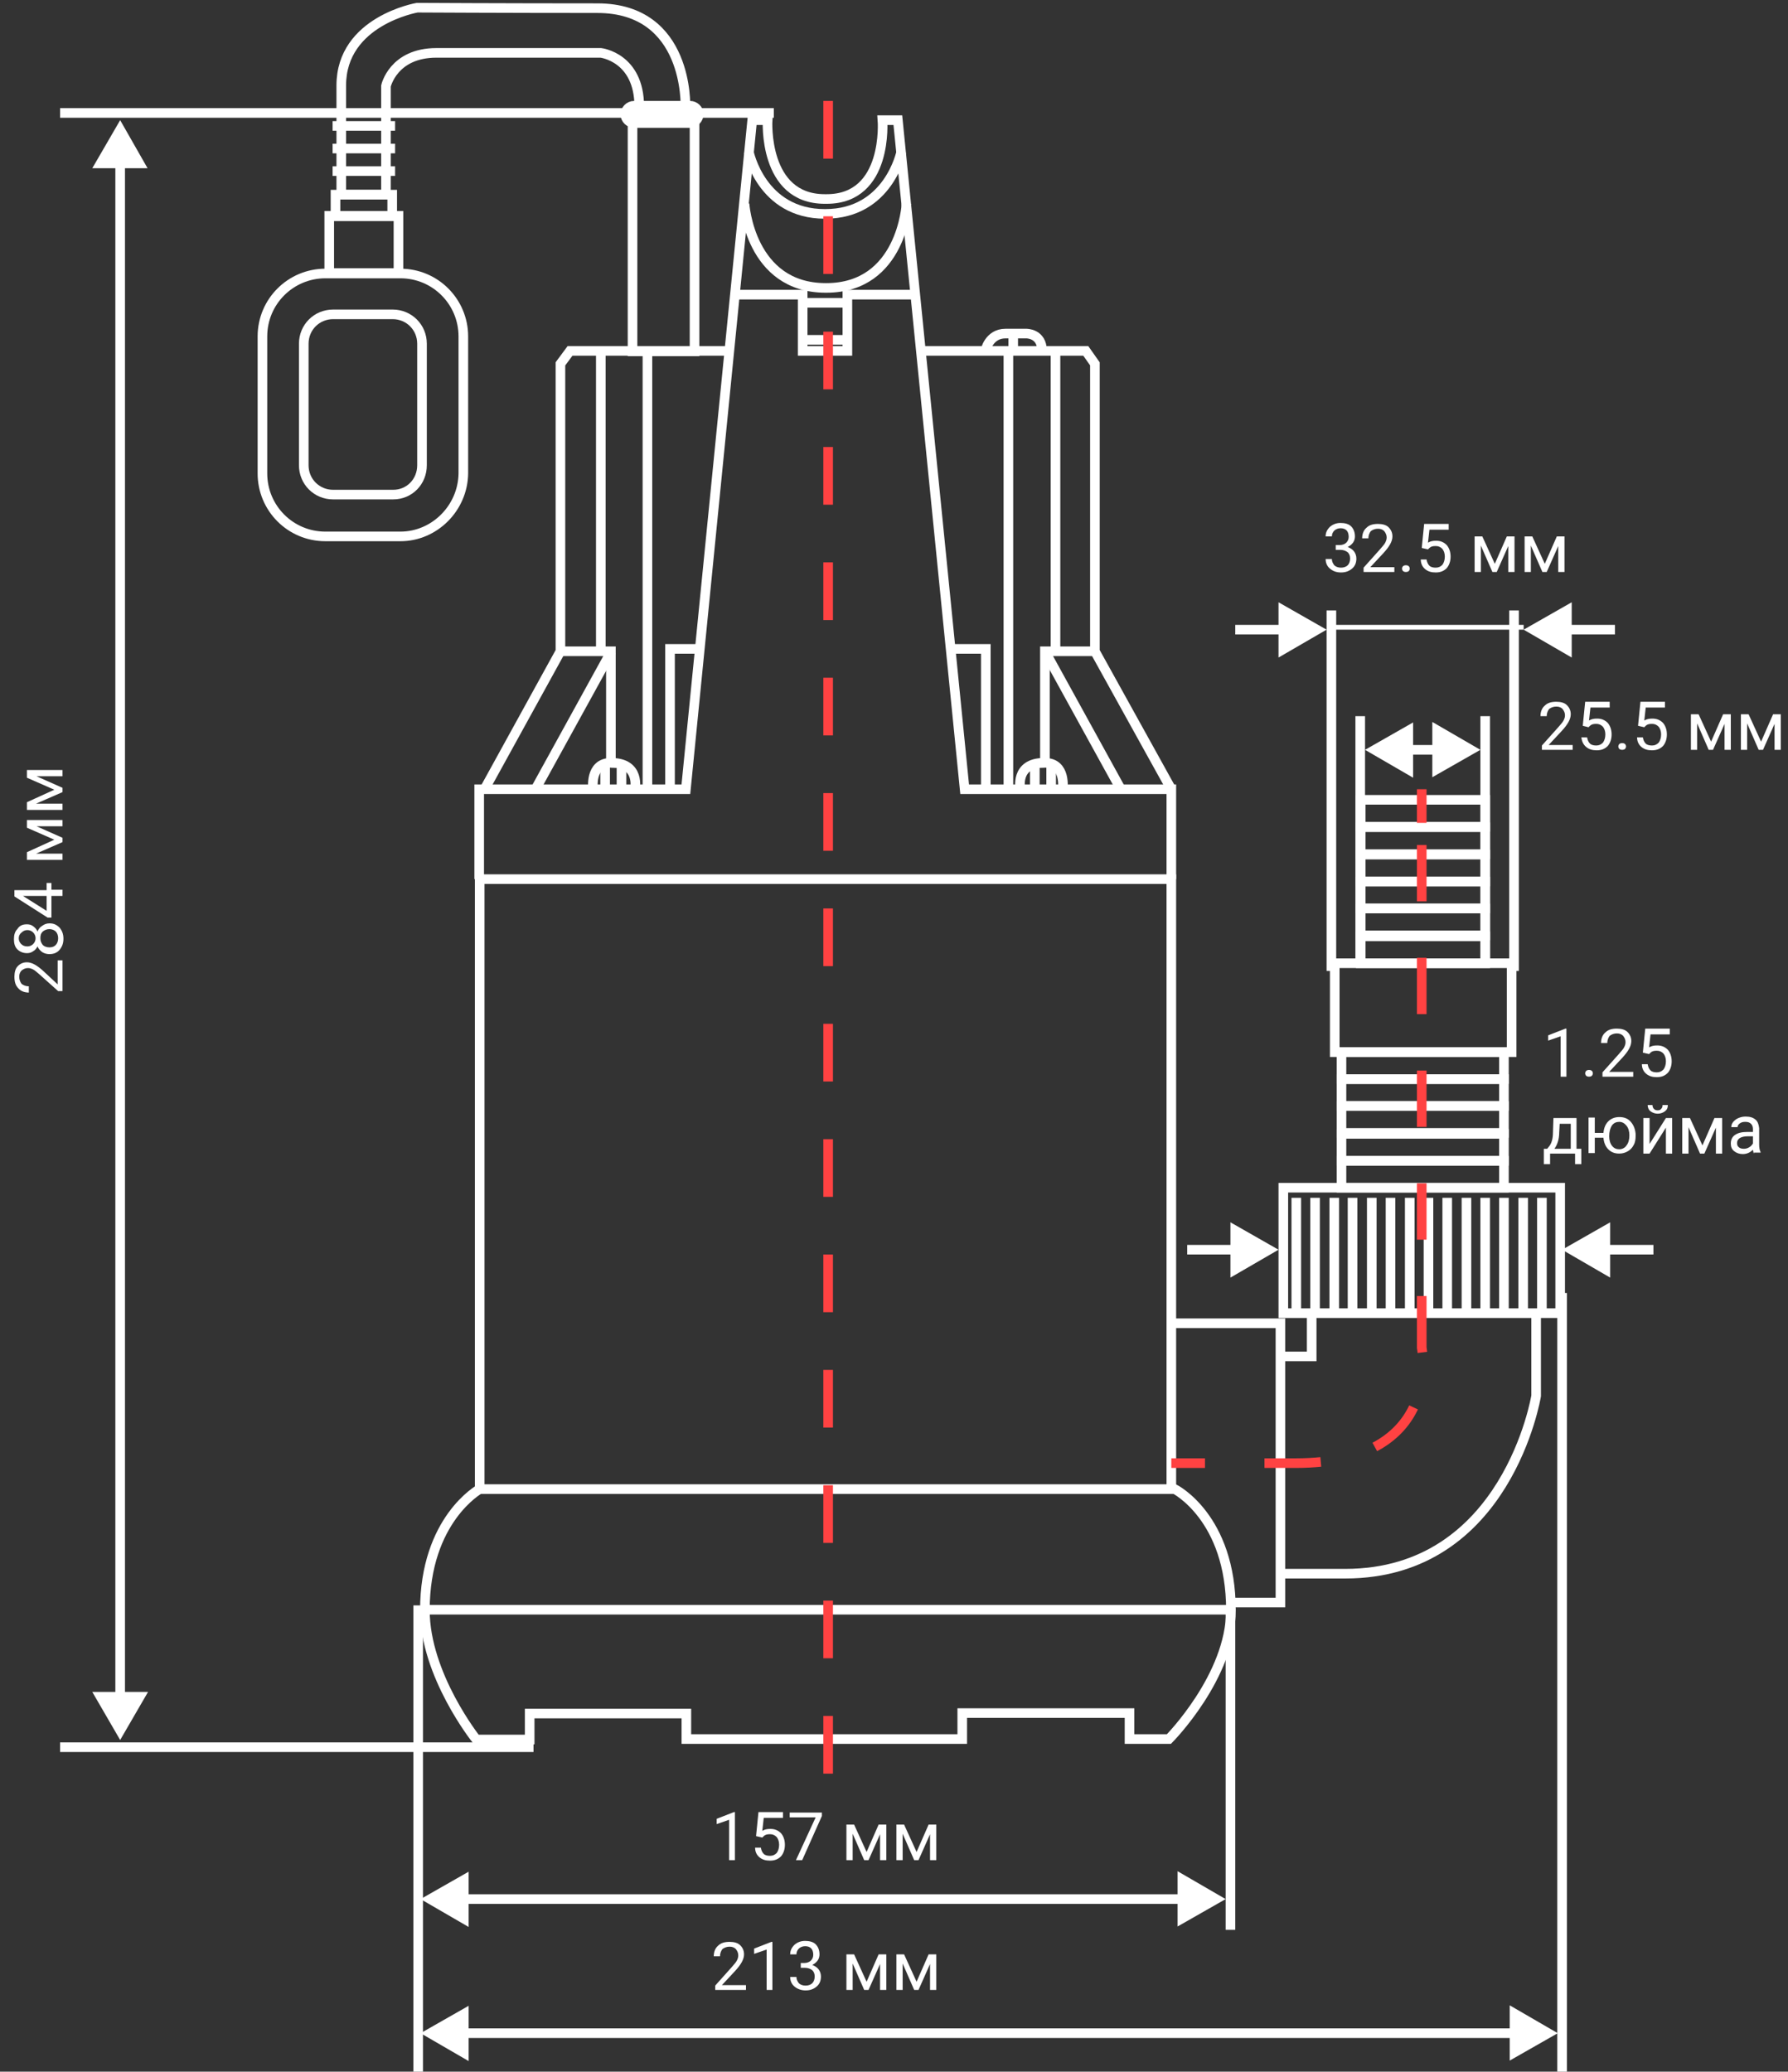 <svg width="372" height="431" viewBox="0 0 372 431" fill="none" xmlns="http://www.w3.org/2000/svg">
<rect x="0" y="0" width="372" height="431" fill="#333333" stroke="none"/>
<path d="M110.2 361.9H99.1C99.1 361.9 88.4 348.5 88.4 335C88.4 316.1 99.8 309.8 99.8 309.8H244.4C244.4 309.8 256.1 315.7 256.1 335C256.1 348.8 243.2 361.8 243.2 361.8H235V356.4H200.2V361.8H142.8V356.5H110.2V361.9Z" stroke="white" stroke-width="2" stroke-miterlimit="10"/>
<path d="M88.4 334.9H256.1" stroke="white" stroke-width="2" stroke-miterlimit="10"/>
<path d="M99.8 309.8V182.9H243.7V309.8" stroke="white" stroke-width="2" stroke-miterlimit="10"/>
<path d="M243.7 182.9V164.2H200.7L186.8 25H183.6C183.6 25 184.9 41.4 172 41.4H171.6C158.7 41.4 159.7 25 159.7 25H156.5L142.7 164.2H99.7V182.9" stroke="white" stroke-width="2" stroke-miterlimit="10"/>
<path d="M190.4 61.3H176.3V73H171.9H171.7H167V61.3H153" stroke="white" stroke-width="2" stroke-miterlimit="10"/>
<path d="M188.6 42.4C188.6 42.4 187.7 59.9 171.9 59.9H171.8C156 59.9 154.9 42.4 154.9 42.4" stroke="white" stroke-width="2" stroke-miterlimit="10"/>
<path d="M187.5 31.6C187.5 31.6 184.9 44.5 171.7 44.5H171.6C158.4 44.5 155.8 31.6 155.8 31.6" stroke="white" stroke-width="2" stroke-miterlimit="10"/>
<path d="M167 63H176.4" stroke="white" stroke-width="2" stroke-miterlimit="10"/>
<path d="M167 70.7H176.4" stroke="white" stroke-width="2" stroke-miterlimit="10"/>
<path d="M100.8 164.2L116.6 135.5V75.7L118.6 73H151.7" stroke="white" stroke-width="2" stroke-miterlimit="10"/>
<path d="M111.4 164.2L127.2 135.5" stroke="white" stroke-width="2" stroke-miterlimit="10"/>
<path d="M125 135.5V73" stroke="white" stroke-width="2" stroke-miterlimit="10"/>
<path d="M134.7 164.2V73" stroke="white" stroke-width="2" stroke-miterlimit="10"/>
<path d="M145.6 135H139.4V164.4" stroke="white" stroke-width="2" stroke-miterlimit="10"/>
<path d="M123.4 164.2C123.4 164.2 122.6 158.7 127.1 158.7V135.5H116.7" stroke="white" stroke-width="2" stroke-miterlimit="10"/>
<path d="M132.1 164.2C132.1 164.2 133.3 158.7 127.2 158.7" stroke="white" stroke-width="2" stroke-miterlimit="10"/>
<path d="M125.9 158.8V164.2" stroke="white" stroke-width="2" stroke-miterlimit="10"/>
<path d="M129.3 158.8V164.2" stroke="white" stroke-width="2" stroke-miterlimit="10"/>
<path d="M243.7 164.2L227.8 135.5V75.7L225.9 73H191.6" stroke="white" stroke-width="2" stroke-miterlimit="10"/>
<path d="M233.2 164.2L217.4 135.5" stroke="white" stroke-width="2" stroke-miterlimit="10"/>
<path d="M219.6 135.5V73" stroke="white" stroke-width="2" stroke-miterlimit="10"/>
<path d="M209.8 164.2V73" stroke="white" stroke-width="2" stroke-miterlimit="10"/>
<path d="M197.8 135H205.1V164.4" stroke="white" stroke-width="2" stroke-miterlimit="10"/>
<path d="M221.1 164.2C221.1 164.2 221.9 158.7 217.4 158.7V135.5H227.8" stroke="white" stroke-width="2" stroke-miterlimit="10"/>
<path d="M212.3 164.2C212.3 164.2 211.1 158.7 217.2 158.7" stroke="white" stroke-width="2" stroke-miterlimit="10"/>
<path d="M218.7 158.8V164.2" stroke="white" stroke-width="2" stroke-miterlimit="10"/>
<path d="M215.3 158.8V164.2" stroke="white" stroke-width="2" stroke-miterlimit="10"/>
<path d="M205 73C205 73 205.7 69.4 209.2 69.4C212.7 69.4 213.5 69.4 213.5 69.4C213.5 69.4 216.8 69.3 216.8 73" stroke="white" stroke-width="2" stroke-miterlimit="10"/>
<path d="M210.8 73V69.5" stroke="white" stroke-width="2" stroke-miterlimit="10"/>
<path d="M144.5 25H131.6V73.1H144.5V25Z" stroke="white" stroke-width="2" stroke-miterlimit="10"/>
<path d="M143.6 25.6H131.9C131 25.6 130.1 24.8 130.1 23.8C130.1 22.9 130.9 22 131.9 22H143.6C144.5 22 145.4 22.8 145.4 23.8C145.3 24.8 144.5 25.6 143.6 25.6Z" stroke="white" stroke-width="2" stroke-miterlimit="10"/>
<path d="M80.3 40.5V17.9C80.3 17.9 81.8 11 90.8 11C99.8 11 125 11 125 11C125 11 133 11.9 133 22.2H142.6C142.6 22.2 143.4 1.7 124.3 1.7C105.2 1.7 86.8 1.6 86.8 1.6C86.8 1.6 71 4.3 71 17.8C71 31.3 71 40.5 71 40.5H80.3Z" stroke="white" stroke-width="2" stroke-miterlimit="10"/>
<path d="M69.2 26.2H82.2" stroke="white" stroke-width="2" stroke-miterlimit="10"/>
<path d="M69.2 30.9H82.2" stroke="white" stroke-width="2" stroke-miterlimit="10"/>
<path d="M69.2 35.6H82.2" stroke="white" stroke-width="2" stroke-miterlimit="10"/>
<path d="M82.9 44.9H68.5V56.8H82.9V44.9Z" stroke="white" stroke-width="2" stroke-miterlimit="10"/>
<path d="M81.6 40.5H69.8V45H81.6V40.5Z" stroke="white" stroke-width="2" stroke-miterlimit="10"/>
<path d="M83.3 111.6H67.7C60.4 111.6 54.6 105.7 54.6 98.5V70C54.6 62.7 60.5 56.9 67.7 56.9H83.3C90.6 56.9 96.4 62.8 96.4 70V98.5C96.3 105.7 90.4 111.6 83.3 111.6Z" stroke="white" stroke-width="2" stroke-miterlimit="10"/>
<path d="M81.8 102.9H69.3C65.9 102.9 63.2 100.2 63.2 96.8V71.5C63.2 68.1 65.9 65.4 69.3 65.4H81.7C85.1 65.4 87.8 68.1 87.8 71.5V96.8C87.8 100.2 85.2 102.9 81.8 102.9Z" stroke="white" stroke-width="2" stroke-miterlimit="10"/>
<path d="M243.7 275.3H266.4V281.5V333.4H256.1" stroke="white" stroke-width="2" stroke-miterlimit="10"/>
<path d="M272.9 273.2V282.2H266.5" stroke="white" stroke-width="2" stroke-miterlimit="10"/>
<path d="M319.6 273.2V290.4C319.6 290.4 313.6 327.4 279.9 327.4H266.4" stroke="white" stroke-width="2" stroke-miterlimit="10"/>
<path d="M324.6 247.1H267V273.2H324.6V247.1Z" stroke="white" stroke-width="2" stroke-miterlimit="10"/>
<path d="M269.7 249.2V273.2" stroke="white" stroke-width="2" stroke-miterlimit="10"/>
<path d="M273.6 249.2V273.2" stroke="white" stroke-width="2" stroke-miterlimit="10"/>
<path d="M277.6 249.2V273.2" stroke="white" stroke-width="2" stroke-miterlimit="10"/>
<path d="M281.4 249.2V273.2" stroke="white" stroke-width="2" stroke-miterlimit="10"/>
<path d="M285.4 249.2V273.2" stroke="white" stroke-width="2" stroke-miterlimit="10"/>
<path d="M289.3 249.2V273.2" stroke="white" stroke-width="2" stroke-miterlimit="10"/>
<path d="M293.3 249.2V273.2" stroke="white" stroke-width="2" stroke-miterlimit="10"/>
<path d="M297.2 249.2V273.2" stroke="white" stroke-width="2" stroke-miterlimit="10"/>
<path d="M301.1 249.2V273.2" stroke="white" stroke-width="2" stroke-miterlimit="10"/>
<path d="M305.1 249.2V273.2" stroke="white" stroke-width="2" stroke-miterlimit="10"/>
<path d="M309 249.2V273.2" stroke="white" stroke-width="2" stroke-miterlimit="10"/>
<path d="M312.9 249.2V273.2" stroke="white" stroke-width="2" stroke-miterlimit="10"/>
<path d="M316.9 249.2V273.2" stroke="white" stroke-width="2" stroke-miterlimit="10"/>
<path d="M320.8 249.2V273.2" stroke="white" stroke-width="2" stroke-miterlimit="10"/>
<path d="M312.9 241.5H279.1V247.1H312.9V241.5Z" stroke="white" stroke-width="2" stroke-miterlimit="10"/>
<path d="M312.9 235.9H279.1V241.5H312.9V235.9Z" stroke="white" stroke-width="2" stroke-miterlimit="10"/>
<path d="M312.9 230.1H279.1V235.7H312.9V230.1Z" stroke="white" stroke-width="2" stroke-miterlimit="10"/>
<path d="M312.9 224.5H279.1V230.1H312.9V224.5Z" stroke="white" stroke-width="2" stroke-miterlimit="10"/>
<path d="M312.9 218.9H279.1V224.5H312.9V218.9Z" stroke="white" stroke-width="2" stroke-miterlimit="10"/>
<path d="M309 194.8H283.1V200.4H309V194.8Z" stroke="white" stroke-width="2" stroke-miterlimit="10"/>
<path d="M309 189H283.1V194.6H309V189Z" stroke="white" stroke-width="2" stroke-miterlimit="10"/>
<path d="M309 183.4H283.1V189H309V183.4Z" stroke="white" stroke-width="2" stroke-miterlimit="10"/>
<path d="M309 177.8H283.1V183.4H309V177.8Z" stroke="white" stroke-width="2" stroke-miterlimit="10"/>
<path d="M309 172.1H283.1V177.7H309V172.1Z" stroke="white" stroke-width="2" stroke-miterlimit="10"/>
<path d="M309 166.4H283.1V172H309V166.4Z" stroke="white" stroke-width="2" stroke-miterlimit="10"/>
<path d="M314.5 200.4H277.7V218.9H314.5V200.4Z" stroke="white" stroke-width="2" stroke-miterlimit="10"/>
<path d="M295.8 164.2V171.2" stroke="#FF4242" stroke-width="2" stroke-miterlimit="10"/>
<path d="M295.8 175.8V280.4C295.8 280.4 300.5 304.4 269.6 304.4H253" stroke="#FF4242" stroke-width="2" stroke-miterlimit="10" stroke-dasharray="11.73 11.73"/>
<path d="M250.7 304.4H243.7" stroke="#FF4242" stroke-width="2" stroke-miterlimit="10"/>
<path d="M172.3 21V370" stroke="#FF4242" stroke-width="2" stroke-miterlimit="10" stroke-dasharray="12 12"/>
<path d="M266 260L256 265.8V254.3L266 260ZM247 259H257V261H247V259Z" fill="white"/>
<path d="M315 202V127" stroke="white" stroke-width="2"/>
<path d="M309 200V149" stroke="white" stroke-width="2"/>
<path d="M277 202V127" stroke="white" stroke-width="2"/>
<path d="M283 200V149" stroke="white" stroke-width="2"/>
<path d="M317 131L327 136.8V125.3L317 131ZM336 130H326V132H336V130Z" fill="white"/>
<path d="M276 131L266 136.8V125.3L276 131ZM257 130H267V132H257V130Z" fill="white"/>
<path d="M284 156L294 161.8V150.3L284 156ZM308 156L298 150.2V161.7L308 156ZM293 157H299V155H293V157Z" fill="white"/>
<path d="M277 130.5H317" stroke="white"/>
<path d="M327.3 156H320.8V155.1L324.2 151.3C324.7 150.7 325.1 150.3 325.3 149.9C325.5 149.5 325.6 149.2 325.6 148.8C325.6 148.3 325.4 147.9 325.1 147.5C324.8 147.2 324.4 147 323.8 147C323.2 147 322.7 147.2 322.3 147.5C322 147.9 321.8 148.4 321.8 149H320.5C320.5 148.1 320.8 147.3 321.4 146.8C322 146.2 322.8 146 323.8 146C324.7 146 325.5 146.2 326 146.7C326.5 147.2 326.8 147.8 326.8 148.6C326.8 149.6 326.2 150.7 324.9 152.1L322.2 155H327.2V156H327.3ZM329.3 151L329.8 146H334.9V147.2H330.9L330.6 149.9C331.1 149.6 331.6 149.5 332.3 149.5C333.2 149.5 333.9 149.8 334.5 150.4C335 151 335.3 151.8 335.3 152.8C335.3 153.8 335 154.6 334.5 155.2C333.9 155.8 333.2 156.1 332.2 156.1C331.3 156.1 330.6 155.9 330 155.4C329.4 154.9 329.1 154.2 329 153.4H330.2C330.3 154 330.5 154.4 330.8 154.7C331.1 155 331.6 155.1 332.1 155.1C332.7 155.1 333.1 154.9 333.5 154.5C333.8 154.1 334 153.5 334 152.8C334 152.1 333.8 151.6 333.5 151.2C333.1 150.8 332.7 150.6 332.1 150.6C331.5 150.6 331.1 150.7 330.8 151L330.5 151.3L329.3 151ZM336.7 155.3C336.7 155.1 336.8 154.9 336.9 154.8C337 154.7 337.2 154.6 337.5 154.6C337.8 154.6 338 154.7 338.1 154.8C338.2 154.9 338.3 155.1 338.3 155.3C338.3 155.5 338.2 155.7 338.1 155.8C338 155.9 337.8 156 337.5 156C337.2 156 337 155.9 336.9 155.8C336.8 155.7 336.7 155.5 336.7 155.3ZM340.8 151L341.3 146H346.4V147.2H342.4L342.1 149.9C342.6 149.6 343.1 149.5 343.8 149.5C344.7 149.5 345.4 149.8 346 150.4C346.5 151 346.8 151.8 346.8 152.8C346.8 153.8 346.5 154.6 346 155.2C345.4 155.8 344.7 156.1 343.7 156.1C342.8 156.1 342.1 155.9 341.5 155.4C340.9 154.9 340.6 154.2 340.6 153.4H341.8C341.9 154 342.1 154.4 342.4 154.7C342.7 155 343.2 155.1 343.7 155.1C344.3 155.1 344.7 154.9 345.1 154.5C345.4 154.1 345.6 153.5 345.6 152.8C345.6 152.1 345.4 151.6 345.1 151.2C344.7 150.8 344.3 150.6 343.7 150.6C343.1 150.6 342.7 150.7 342.4 151L342.1 151.3L340.8 151ZM356 154.3L358.5 148.6H360.1V156H358.8V150.6L356.4 156H355.5L353.1 150.5V156H351.8V148.6H353.4L356 154.3ZM366.4 154.3L368.9 148.6H370.5V156H369.2V150.6L366.8 156H365.9L363.5 150.5V156H362.2V148.6H363.8L366.4 154.3Z" fill="white"/>
<path d="M277.7 113.4H278.7C279.3 113.4 279.8 113.2 280.1 112.9C280.4 112.6 280.6 112.2 280.6 111.7C280.6 110.5 280 109.9 278.9 109.9C278.4 109.9 277.9 110.1 277.6 110.4C277.3 110.7 277.1 111.1 277.1 111.6H275.8C275.8 110.8 276.1 110.2 276.7 109.6C277.3 109.1 278 108.8 278.9 108.8C279.8 108.8 280.6 109 281.1 109.5C281.6 110 281.9 110.7 281.9 111.6C281.9 112 281.8 112.5 281.5 112.9C281.2 113.3 280.8 113.6 280.4 113.8C280.9 114 281.4 114.3 281.7 114.7C282 115.1 282.2 115.6 282.2 116.2C282.2 117.1 281.9 117.8 281.3 118.3C280.7 118.8 280 119.1 279 119.1C278 119.1 277.3 118.8 276.7 118.3C276.1 117.8 275.8 117.1 275.8 116.3H277.1C277.1 116.8 277.3 117.2 277.6 117.6C277.9 117.9 278.4 118.1 279 118.1C279.6 118.1 280.1 117.9 280.4 117.6C280.7 117.3 280.9 116.8 280.9 116.2C280.9 115.6 280.7 115.2 280.4 114.9C280 114.6 279.5 114.4 278.9 114.4H277.9V113.4H277.7ZM290.2 119H283.7V118.1L287.1 114.3C287.6 113.7 288 113.3 288.2 112.9C288.4 112.5 288.5 112.2 288.5 111.8C288.5 111.3 288.3 110.9 288 110.5C287.7 110.2 287.3 110 286.7 110C286.1 110 285.6 110.2 285.2 110.5C284.9 110.9 284.7 111.4 284.7 112H283.4C283.4 111.1 283.7 110.3 284.3 109.8C284.9 109.2 285.7 109 286.7 109C287.6 109 288.4 109.2 288.9 109.7C289.4 110.2 289.7 110.8 289.7 111.6C289.7 112.6 289.1 113.7 287.8 115.1L285.1 118H290.1V119H290.2ZM291.7 118.3C291.7 118.1 291.8 117.9 291.9 117.8C292 117.7 292.2 117.6 292.5 117.6C292.8 117.6 293 117.7 293.1 117.8C293.2 117.9 293.3 118.1 293.3 118.3C293.3 118.5 293.2 118.7 293.1 118.8C293 118.9 292.8 119 292.5 119C292.2 119 292 118.9 291.9 118.8C291.8 118.7 291.7 118.5 291.7 118.3ZM295.8 114L296.3 109H301.4V110.2H297.4L297.1 112.9C297.6 112.6 298.1 112.5 298.8 112.5C299.7 112.5 300.4 112.8 301 113.4C301.5 114 301.8 114.8 301.8 115.8C301.8 116.8 301.5 117.6 301 118.2C300.4 118.8 299.7 119.1 298.7 119.1C297.8 119.1 297.1 118.9 296.5 118.4C295.9 117.9 295.6 117.2 295.6 116.4H296.8C296.9 117 297.1 117.4 297.4 117.7C297.7 118 298.2 118.1 298.7 118.1C299.3 118.1 299.7 117.9 300.1 117.5C300.4 117.1 300.6 116.5 300.6 115.8C300.6 115.1 300.4 114.6 300.1 114.2C299.7 113.8 299.3 113.6 298.7 113.6C298.1 113.6 297.7 113.7 297.4 114L297.1 114.3L295.8 114ZM311 117.3L313.5 111.6H315.1V119H313.8V113.6L311.4 119H310.5L308.1 113.5V119H306.8V111.6H308.4L311 117.3ZM321.4 117.3L323.9 111.6H325.5V119H324.2V113.6L321.8 119H320.9L318.5 113.5V119H317.2V111.6H318.8L321.4 117.3Z" fill="white"/>
<path d="M325 260L335 265.8V254.3L325 260ZM344 259H334V261H344V259Z" fill="white"/>
<path d="M111 363.5H12.5M161 23.5H12.5H161Z" stroke="white" stroke-width="2"/>
<path d="M25 25L19.2 35H30.7L25 25ZM25 362L30.8 352H19.2L25 362ZM24 34V353H26V34H24Z" fill="white"/>
<path d="M13 199.7V206.2H12.1L8.3 202.8C7.7 202.3 7.3 201.9 6.9 201.7C6.5 201.5 6.2 201.4 5.8 201.4C5.3 201.4 4.9 201.6 4.5 201.9C4.2 202.2 4 202.6 4 203.2C4 203.8 4.2 204.3 4.5 204.7C4.9 205 5.4 205.2 6 205.2V206.5C5.1 206.5 4.3 206.2 3.8 205.6C3.2 205 3 204.2 3 203.2C3 202.3 3.2 201.5 3.7 201C4.2 200.5 4.8 200.2 5.6 200.2C6.6 200.2 7.7 200.8 9.1 202.1L12 204.8V199.8H13V199.7ZM5.6 192.3C6.1 192.3 6.5 192.4 6.9 192.7C7.3 193 7.6 193.3 7.8 193.8C8 193.3 8.3 192.9 8.8 192.6C9.2 192.3 9.7 192.1 10.3 192.1C11.2 192.1 11.8 192.4 12.4 193C12.9 193.6 13.2 194.3 13.2 195.3C13.2 196.3 12.9 197 12.4 197.6C11.9 198.2 11.2 198.5 10.3 198.5C9.8 198.5 9.3 198.4 8.8 198.1C8.4 197.8 8 197.4 7.8 196.9C7.6 197.3 7.3 197.7 6.9 197.9C6.5 198.2 6.1 198.3 5.6 198.3C4.8 198.3 4.1 198 3.6 197.5C3.1 197 2.9 196.3 2.9 195.4C2.9 194.5 3.1 193.8 3.6 193.3C4.1 192.5 4.8 192.3 5.6 192.3ZM10.3 193.3C9.7 193.3 9.3 193.5 8.9 193.8C8.5 194.2 8.4 194.6 8.4 195.2C8.4 195.8 8.6 196.2 8.9 196.6C9.2 196.9 9.7 197.1 10.3 197.1C10.9 197.1 11.3 196.9 11.6 196.6C11.9 196.3 12.1 195.8 12.1 195.2C12.1 194.6 11.9 194.1 11.6 193.8C11.3 193.5 10.8 193.3 10.3 193.3ZM3.9 195.2C3.9 195.7 4.1 196.1 4.4 196.4C4.7 196.7 5.1 196.9 5.7 196.9C6.2 196.9 6.6 196.7 6.9 196.4C7.2 196.1 7.4 195.7 7.4 195.2C7.4 194.7 7.2 194.3 6.9 194C6.6 193.7 6.2 193.5 5.7 193.5C5.2 193.5 4.8 193.7 4.5 194C4.1 194.3 3.9 194.7 3.9 195.2ZM9.7 185.1V183.7H10.7V185.1H13V186.4H10.7V190.9H9.9L3 186.5V185.2H9.7V185.1ZM9.7 189.5V186.4H4.8L5.1 186.6L9.7 189.5ZM11.3 174.7L5.6 172.2V170.6H13V171.9H7.6L13 174.3V175.2L7.5 177.6H13V178.9H5.6V177.3L11.3 174.7ZM11.3 164.3L5.6 161.8V160.2H13V161.5H7.6L13 163.9V164.8L7.5 167.2H13V168.5H5.6V166.9L11.3 164.3Z" fill="white"/>
<path d="M153 387H151.7V378.6L149.1 379.5V378.4L152.7 377H152.9V387H153ZM157.3 382L157.8 377H162.9V378.2H158.9L158.6 380.9C159.1 380.6 159.6 380.5 160.3 380.5C161.2 380.5 161.9 380.8 162.5 381.4C163 382 163.3 382.8 163.3 383.8C163.3 384.8 163 385.6 162.5 386.2C161.9 386.8 161.2 387.1 160.2 387.1C159.3 387.1 158.6 386.9 158 386.4C157.4 385.9 157.1 385.2 157.1 384.4H158.3C158.4 385 158.6 385.4 158.9 385.7C159.2 386 159.7 386.1 160.2 386.1C160.8 386.1 161.2 385.9 161.6 385.5C161.9 385.1 162.1 384.5 162.1 383.8C162.1 383.1 161.9 382.6 161.6 382.2C161.2 381.8 160.8 381.6 160.2 381.6C159.6 381.6 159.2 381.7 158.9 382L158.6 382.3L157.3 382ZM171 377.8L166.9 387H165.6L169.7 378.1H164.3V377.1H171V377.8V377.8ZM180.3 385.3L182.8 379.6H184.4V387H183.1V381.6L180.7 387H179.8L177.4 381.5V387H176.1V379.6H177.7L180.3 385.3ZM190.7 385.3L193.2 379.6H194.8V387H193.5V381.6L191.1 387H190.2L187.8 381.5V387H186.5V379.6H188.1L190.7 385.3Z" fill="white"/>
<path d="M155.3 414H148.8V413.1L152.2 409.3C152.7 408.7 153.1 408.3 153.3 407.9C153.5 407.5 153.6 407.2 153.6 406.8C153.6 406.3 153.4 405.9 153.1 405.5C152.8 405.2 152.4 405 151.8 405C151.2 405 150.7 405.2 150.3 405.5C150 405.9 149.8 406.4 149.8 407H148.5C148.5 406.1 148.8 405.3 149.4 404.8C150 404.2 150.8 404 151.8 404C152.7 404 153.5 404.2 154 404.7C154.5 405.2 154.8 405.8 154.8 406.6C154.8 407.6 154.2 408.7 152.9 410.1L150.2 413H155.2V414H155.3ZM160.8 414H159.5V405.6L156.9 406.5V405.4L160.5 404H160.7V414H160.8ZM166.4 408.4H167.3C167.9 408.4 168.4 408.2 168.7 407.9C169 407.6 169.2 407.2 169.2 406.7C169.2 405.5 168.6 404.9 167.5 404.9C167 404.9 166.5 405.1 166.2 405.4C165.9 405.7 165.7 406.1 165.7 406.6H164.4C164.4 405.8 164.7 405.2 165.3 404.6C165.9 404.1 166.6 403.8 167.5 403.8C168.4 403.8 169.2 404 169.7 404.5C170.2 405 170.5 405.7 170.5 406.6C170.5 407 170.4 407.5 170.1 407.9C169.8 408.3 169.4 408.6 169 408.8C169.5 409 170 409.3 170.3 409.7C170.6 410.1 170.8 410.6 170.8 411.2C170.8 412.1 170.5 412.8 169.9 413.3C169.3 413.8 168.6 414.1 167.6 414.1C166.7 414.1 165.9 413.8 165.3 413.3C164.7 412.8 164.4 412.1 164.4 411.3H165.7C165.7 411.8 165.9 412.2 166.2 412.6C166.5 412.9 167 413.1 167.6 413.1C168.2 413.1 168.7 412.9 169 412.6C169.3 412.3 169.5 411.8 169.5 411.2C169.5 410.6 169.3 410.2 169 409.9C168.6 409.6 168.1 409.4 167.5 409.4H166.6V408.4H166.4ZM180.3 412.3L182.8 406.6H184.4V414H183.1V408.6L180.7 414H179.8L177.4 408.5V414H176.1V406.6H177.7L180.3 412.3ZM190.7 412.3L193.2 406.6H194.8V414H193.5V408.6L191.1 414H190.2L187.8 408.5V414H186.5V406.6H188.1L190.7 412.3Z" fill="white"/>
<path d="M326 224H324.7V215.6L322.1 216.5V215.4L325.7 214H325.9V224H326ZM329.8 223.3C329.8 223.1 329.9 222.9 330 222.8C330.1 222.7 330.3 222.6 330.6 222.6C330.9 222.6 331.1 222.7 331.2 222.8C331.3 222.9 331.4 223.1 331.4 223.3C331.4 223.5 331.3 223.7 331.2 223.8C331.1 223.9 330.9 224 330.6 224C330.3 224 330.1 223.9 330 223.8C329.9 223.7 329.8 223.5 329.8 223.3ZM339.9 224H333.4V223.1L336.8 219.3C337.3 218.7 337.7 218.3 337.9 217.9C338.1 217.5 338.2 217.2 338.2 216.8C338.2 216.3 338 215.9 337.7 215.5C337.4 215.2 337 215 336.4 215C335.8 215 335.3 215.2 334.9 215.5C334.6 215.9 334.4 216.4 334.4 217H333.1C333.1 216.1 333.4 215.3 334 214.8C334.6 214.2 335.4 214 336.4 214C337.3 214 338.1 214.2 338.6 214.7C339.1 215.2 339.4 215.8 339.4 216.6C339.4 217.6 338.8 218.7 337.5 220.1L334.8 223H339.8V224H339.9ZM341.8 219L342.3 214H347.4V215.2H343.4L343.1 217.9C343.6 217.6 344.1 217.5 344.8 217.5C345.7 217.5 346.4 217.8 347 218.4C347.5 219 347.8 219.8 347.8 220.8C347.8 221.8 347.5 222.6 347 223.2C346.4 223.8 345.7 224.1 344.7 224.1C343.8 224.1 343.1 223.9 342.5 223.4C341.9 222.9 341.6 222.2 341.6 221.4H342.8C342.9 222 343.1 222.4 343.4 222.7C343.7 223 344.2 223.1 344.7 223.1C345.3 223.1 345.7 222.9 346.1 222.5C346.4 222.1 346.6 221.5 346.6 220.8C346.6 220.1 346.4 219.6 346.1 219.2C345.7 218.8 345.3 218.6 344.7 218.6C344.1 218.6 343.7 218.7 343.4 219L343.1 219.3L341.8 219ZM321.9 239L322.3 238.5C322.8 237.9 323.1 236.9 323.1 235.6L323.2 232.6H328V239H329V242.2H327.7V240H322.5V242.2H321.2V239H321.9ZM323.4 239H326.8V233.8H324.5L324.4 235.6C324.4 237 324 238.2 323.4 239ZM331.8 235.7H333.6C333.7 234.7 334 233.9 334.6 233.3C335.2 232.7 336 232.4 336.9 232.4C337.9 232.4 338.7 232.7 339.3 233.4C339.9 234.1 340.2 234.9 340.3 235.9V236.3C340.3 237 340.2 237.7 339.9 238.2C339.6 238.8 339.2 239.2 338.7 239.5C338.2 239.8 337.6 240 336.9 240C335.9 240 335.2 239.7 334.6 239.1C334 238.5 333.7 237.7 333.6 236.7H331.8V239.9H330.5V232.5H331.8V235.7ZM334.8 236.4C334.8 237.2 335 237.9 335.4 238.4C335.8 238.9 336.3 239.1 336.9 239.1C337.5 239.1 338.1 238.8 338.4 238.3C338.8 237.8 339 237.1 339 236.2C339 235.4 338.8 234.7 338.4 234.2C338 233.7 337.5 233.4 336.9 233.4C336.3 233.4 335.8 233.6 335.4 234.1C335 234.7 334.8 235.5 334.8 236.4ZM346.6 232.6H347.9V240H346.6V234.6L343.2 240H341.9V232.6H343.2V238L346.6 232.6ZM347 229.9C347 230.5 346.8 230.9 346.4 231.2C346 231.5 345.5 231.7 344.9 231.7C344.3 231.7 343.8 231.5 343.4 231.2C343 230.9 342.8 230.4 342.8 229.9H343.8C343.8 230.2 343.9 230.5 344.1 230.7C344.3 230.9 344.5 231 344.9 231C345.2 231 345.5 230.9 345.6 230.7C345.8 230.5 345.9 230.3 345.9 229.9H347ZM354.2 238.3L356.7 232.6H358.3V240H357V234.6L354.6 240H353.7L351.3 234.5V240H350V232.6H351.6L354.2 238.3ZM364.9 240C364.8 239.9 364.8 239.6 364.7 239.2C364.1 239.8 363.4 240.1 362.6 240.1C361.9 240.1 361.3 239.9 360.8 239.5C360.3 239.1 360.1 238.6 360.1 237.9C360.1 237.1 360.4 236.5 361 236.1C361.6 235.7 362.4 235.5 363.5 235.5H364.7V234.9C364.7 234.5 364.6 234.1 364.3 233.8C364 233.5 363.6 233.4 363.1 233.4C362.6 233.4 362.3 233.5 362 233.7C361.7 233.9 361.5 234.2 361.5 234.5H360.2C360.2 234.1 360.3 233.8 360.6 233.4C360.9 233.1 361.2 232.8 361.7 232.6C362.2 232.4 362.6 232.3 363.2 232.3C364.1 232.3 364.7 232.5 365.2 232.9C365.7 233.3 365.9 233.9 366 234.7V238.1C366 238.8 366.1 239.3 366.3 239.7V239.8H364.9V240ZM362.8 239C363.2 239 363.6 238.9 363.9 238.7C364.3 238.5 364.5 238.2 364.7 237.9V236.4H363.7C362.2 236.4 361.4 236.9 361.4 237.8C361.4 238.2 361.5 238.5 361.8 238.7C362 238.9 362.4 239 362.8 239Z" fill="white"/>
<path d="M87 334V431" stroke="white" stroke-width="2"/>
<path d="M325 269V431" stroke="white" stroke-width="2"/>
<path d="M256 334.5V401.5" stroke="white" stroke-width="2"/>
<path d="M255 395.1L245 389.3V400.8L255 395.1ZM87.5 395.1L97.5 400.9V389.4L87.5 395.1ZM246 394.1H96.5V396.1H246V394.1Z" fill="white"/>
<path d="M324.1 423L314.1 417.2V428.7L324.1 423ZM87.5 423L97.5 428.8V417.3L87.5 423ZM315.7 422H96.5V424H315.7V422Z" fill="white"/>
</svg>
